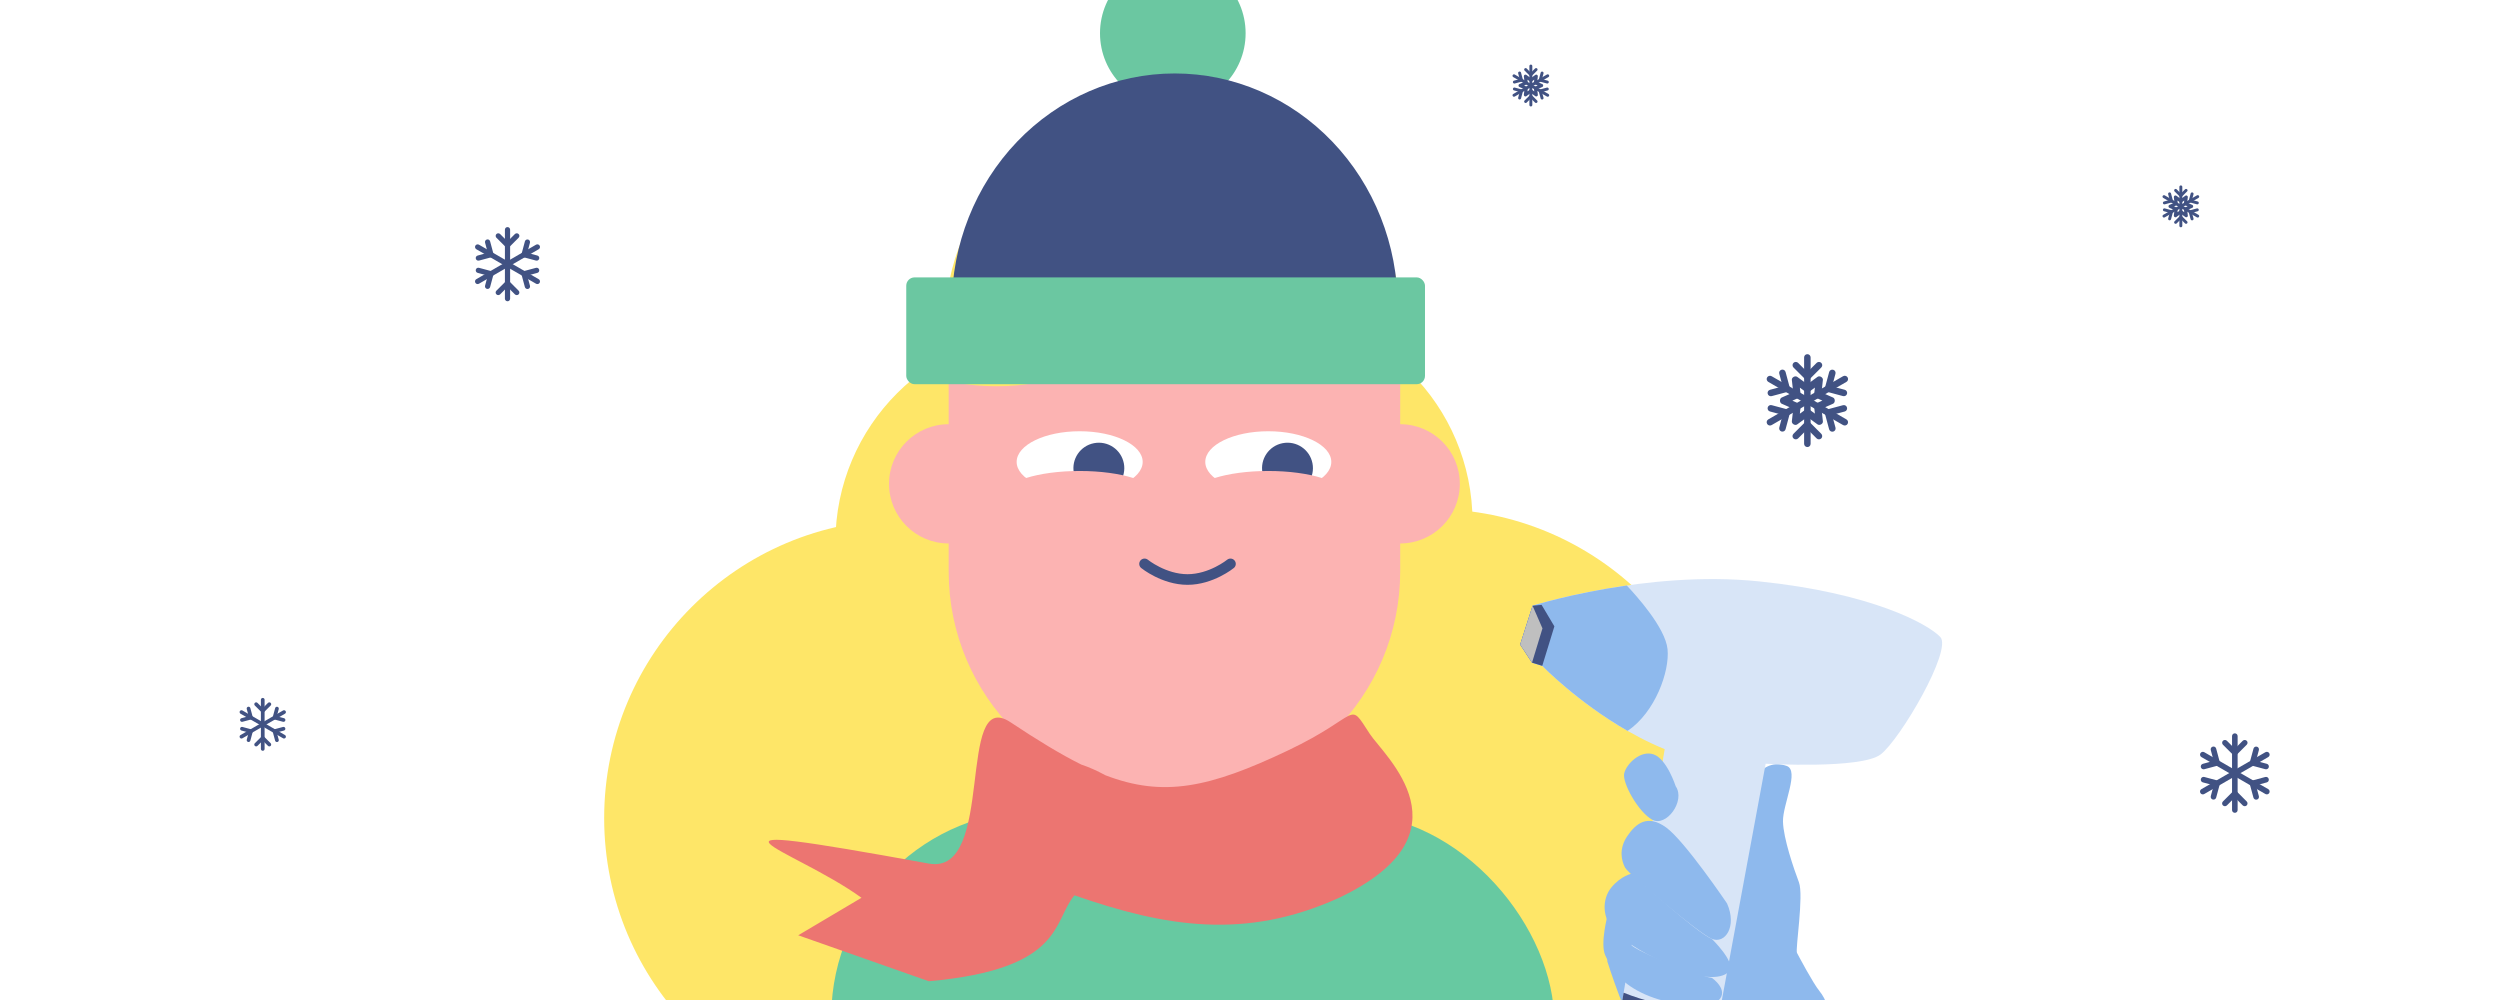 <?xml version="1.0" encoding="UTF-8"?>
<svg xmlns="http://www.w3.org/2000/svg" width="1200" height="480" viewBox="0 0 1200 480" fill="none">
  <rect x="0" y="0" width="1200" height="480" fill="#333333" stroke="none"/>
  <g clip-path="url(#clip0_2019_337)">
    <rect width="1200" height="480" fill="white"></rect>
    <circle cx="143.298" cy="143.298" r="143.298" transform="matrix(-1 0 0 1 830.875 244.305)" fill="#FEE668"></circle>
    <path d="M504.183 250.543C504.183 306.499 549.544 351.86 605.5 351.86C661.455 351.86 706.816 306.499 706.816 250.543C706.816 194.588 661.455 149.227 605.5 149.227C549.544 149.227 504.183 194.588 504.183 250.543Z" fill="#FEE668"></path>
    <circle cx="434.997" cy="392.705" r="143.298" fill="#415283"></circle>
    <circle cx="433.298" cy="392.705" r="143.298" fill="#FEE668"></circle>
    <rect x="520.469" y="338.695" width="96.099" height="136.07" fill="#FCB3B2"></rect>
    <circle cx="502.317" cy="260.317" r="101.317" fill="#FEE668"></circle>
    <circle cx="455.355" cy="232.242" r="28.625" fill="#FCB3B2"></circle>
    <circle cx="672.086" cy="232.242" r="28.625" fill="#FCB3B2"></circle>
    <path d="M563.729 47C503.926 47 455.363 95.575 455.363 155.392V274.337C455.363 334.154 503.926 382.729 563.729 382.729C623.531 382.729 672.094 334.154 672.094 274.337V155.445C672.147 95.575 623.584 47 563.729 47Z" fill="#FCB3B2"></path>
    <path d="M563.062 47C569.671 47 576.174 47.586 582.676 48.757L584.009 49.023C634.165 58.768 672.648 103.443 672.648 156.478V184.167C629.954 177.831 594.776 146.734 583.316 105.999C570.097 152.964 527.243 185.392 478.42 185.392C469.998 185.392 461.683 184.433 453.528 182.676V156.531C453.475 96.361 502.885 47 563.062 47Z" fill="#FEE668"></path>
    <path d="M590.624 270.664C590.624 270.664 581.396 278.165 570.012 278.165C558.628 278.165 549.383 270.664 549.383 270.664" stroke="#415283" stroke-width="5.103" stroke-miterlimit="10" stroke-linecap="round"></path>
    <rect x="405" y="414" width="330.167" height="345.232" rx="76.28" fill="#FCB3B2"></rect>
    <path d="M812.485 530.322C812.485 530.322 823.613 535.52 839.94 529.586C856.266 523.655 875.958 494.744 877.425 490.333C878.893 485.918 876.499 479.593 873.346 475.72C870.193 471.847 863.401 458.982 862.55 457.376C861.7 455.766 865.88 429.83 863.487 423.501C861.093 417.171 856.009 402.455 855.831 394.325C855.649 386.196 863.92 369.806 857.551 367.63C851.182 365.458 846.862 368.054 843.44 371.761C840.018 375.468 814.802 364.265 812.437 367.568C810.071 370.876 773.989 437.436 772.755 449.478C771.521 461.52 771.521 461.52 771.521 461.52C771.521 461.52 781.366 492.654 787.775 499.395C794.176 506.135 812.485 530.322 812.485 530.322Z" fill="#8EB9ED"></path>
    <path d="M818.016 525.812L847.516 366.594C847.516 366.594 893.378 369.267 902.73 362.111C912.082 354.958 937.28 311.908 931.322 305.721C925.364 299.534 898.503 284.613 844.313 279.06C790.128 273.507 735.634 290.737 735.634 290.737L729.665 309.39L735.366 318.085L740.28 319.604C740.28 319.604 765.959 346.065 799.051 359.594L778.376 482.199L787.293 489.197L787.116 520.612C787.112 520.619 800.068 537.665 818.016 525.812Z" fill="#D8E5F7"></path>
    <path d="M825.768 483.969C816.981 484.706 799.727 484.61 779.338 476.495L778.374 482.21L787.291 489.208L787.114 520.623C787.114 520.623 800.07 537.669 818.015 525.816L825.768 483.969Z" fill="#415283"></path>
    <path d="M800.419 311.582C799.353 301.309 785.414 285.859 780.843 281.037C754.399 284.819 735.632 290.744 735.632 290.744L729.663 309.397L735.364 318.092L740.277 319.611C740.277 319.611 757.186 337.029 781.239 350.828C794.444 341.977 801.527 322.249 800.419 311.582Z" fill="#8EB9ED"></path>
    <path d="M739.98 290.342L746.104 300.652L740.282 319.609L735.365 318.09L729.664 309.394L735.633 290.742L739.98 290.342Z" fill="#415283"></path>
    <path d="M735.633 290.741L740.383 301.625L735.365 318.089L729.664 309.394L735.633 290.741Z" fill="#BFBFBF"></path>
    <path d="M828.978 433.65C828.978 433.65 808.726 403.692 799.758 397.193C790.79 390.697 785.26 395.199 781.078 401.363C776.897 407.526 778.337 413.25 780.038 416.467C781.735 419.683 815.342 447.971 821.66 450.645C827.978 453.32 833.919 444.806 828.978 433.65Z" fill="#8EB9ED"></path>
    <path d="M821.661 450.645C821.661 450.645 832.726 461.413 830.258 465.721C827.789 470.029 817.096 470.457 804.014 464.551C790.931 458.645 780.855 453.051 774.901 446.865C768.943 440.677 768.868 431.543 773.496 425.933C778.128 420.324 783.299 419.334 783.299 419.334C783.299 419.334 814.342 447.868 821.661 450.645Z" fill="#8EB9ED"></path>
    <path d="M821.769 469.418C821.769 469.418 830.286 475.36 824.704 480.364C819.123 485.369 799.706 481.86 789.531 477.268C779.356 472.675 774.094 466.793 770.469 458.451C768.045 452.882 771.61 439.433 771.61 439.433C771.61 439.433 774.596 449.881 787.125 456.234C799.651 462.586 818.256 469.058 821.769 469.418Z" fill="#8EB9ED"></path>
    <path d="M804.327 377.375C804.327 377.375 800.093 364.266 793.724 362.094C787.355 359.922 780.563 366.829 779.601 371.292C778.636 375.754 786.331 389.727 793.048 393.457C799.758 397.191 809.177 384.464 804.327 377.375Z" fill="#8EB9ED"></path>
    <path d="M518.239 236.428C501.535 236.428 487.994 229.84 487.994 221.714C487.994 213.588 501.535 207 518.239 207C534.943 207 548.484 213.588 548.484 221.714C548.484 229.84 534.943 236.428 518.239 236.428Z" fill="white"></path>
    <path d="M515.459 227.013C514.184 220.394 518.519 213.994 525.143 212.72C531.766 211.445 538.169 215.778 539.445 222.397C540.72 229.017 536.385 235.416 529.761 236.691C523.138 237.966 516.735 233.633 515.459 227.013Z" fill="#415283"></path>
    <path d="M518.241 248.958C498.226 248.958 482.001 243.835 482.001 237.514C482.001 231.194 498.226 226.07 518.241 226.07C538.255 226.07 554.48 231.194 554.48 237.514C554.48 243.835 538.255 248.958 518.241 248.958Z" fill="#FCB3B2"></path>
    <path d="M608.778 236.428C592.075 236.428 578.533 229.84 578.533 221.714C578.533 213.588 592.075 207 608.778 207C625.482 207 639.023 213.588 639.023 221.714C639.023 229.84 625.482 236.428 608.778 236.428Z" fill="white"></path>
    <path d="M606.002 227.013C604.727 220.394 609.062 213.994 615.686 212.72C622.309 211.445 628.712 215.778 629.988 222.397C631.263 229.017 626.928 235.416 620.304 236.691C613.681 237.966 607.278 233.633 606.002 227.013Z" fill="#415283"></path>
    <path d="M608.78 248.958C588.765 248.958 572.54 243.835 572.54 237.514C572.54 231.194 588.765 226.07 608.78 226.07C628.795 226.07 645.02 231.194 645.02 237.514C645.02 243.835 628.795 248.958 608.78 248.958Z" fill="#FCB3B2"></path>
    <rect x="400.004" y="388" width="347.033" height="198.606" rx="99.303" transform="rotate(0.578 400.004 388)" fill="#67C9A1"></rect>
    <path d="M244.855 143.363V110.248C244.855 109.552 244.303 109 243.607 109C242.911 109 242.359 109.552 242.359 110.248V143.363C242.359 144.059 242.911 144.611 243.607 144.611C244.303 144.635 244.855 144.059 244.855 143.363Z" fill="#415283"></path>
    <path d="M248.932 112.337C248.452 111.857 247.637 111.857 247.157 112.337L243.605 115.888L240.054 112.337C239.574 111.857 238.758 111.857 238.278 112.337C237.798 112.816 237.798 113.632 238.278 114.112L242.669 118.504C242.933 118.768 243.269 118.888 243.605 118.864C243.941 118.888 244.277 118.768 244.541 118.504L248.932 114.112C249.436 113.608 249.436 112.816 248.932 112.337Z" fill="#415283"></path>
    <path d="M238.28 141.296C238.76 141.776 239.576 141.776 240.056 141.296L243.607 137.744L247.159 141.296C247.639 141.776 248.455 141.776 248.935 141.296C249.415 140.816 249.415 140 248.935 139.52L244.543 135.129C244.279 134.865 243.943 134.745 243.607 134.769C243.272 134.745 242.936 134.865 242.672 135.129L238.28 139.52C237.776 140.024 237.776 140.816 238.28 141.296Z" fill="#415283"></path>
    <path d="M258.58 134.011L229.904 117.453C229.304 117.118 228.536 117.31 228.176 117.909C227.84 118.509 228.032 119.277 228.632 119.637L257.308 136.195C257.908 136.531 258.676 136.339 259.036 135.739C259.371 135.115 259.18 134.347 258.58 134.011Z" fill="#415283"></path>
    <path d="M233.722 114.954C233.051 115.122 232.643 115.818 232.835 116.489L234.13 121.337L229.283 122.657C228.611 122.825 228.203 123.52 228.395 124.192C228.563 124.864 229.259 125.248 229.931 125.08L235.93 123.472C236.29 123.376 236.554 123.136 236.722 122.849C236.914 122.561 236.962 122.201 236.866 121.865L235.258 115.866C235.09 115.17 234.394 114.762 233.722 114.954Z" fill="#415283"></path>
    <path d="M253.497 138.69C254.169 138.522 254.577 137.826 254.385 137.154L253.065 132.283L257.912 130.987C258.584 130.819 258.992 130.123 258.8 129.451C258.632 128.779 257.936 128.371 257.264 128.563L251.265 130.171C250.905 130.267 250.641 130.507 250.473 130.795C250.281 131.083 250.233 131.443 250.329 131.779L251.937 137.778C252.129 138.474 252.825 138.858 253.497 138.69Z" fill="#415283"></path>
    <path d="M257.307 117.446L228.631 134.003C228.031 134.339 227.815 135.107 228.175 135.731C228.511 136.331 229.279 136.547 229.903 136.187L258.579 119.629C259.178 119.293 259.394 118.526 259.034 117.902C258.675 117.302 257.907 117.11 257.307 117.446Z" fill="#415283"></path>
    <path d="M228.391 129.443C228.223 130.115 228.607 130.811 229.279 130.979L234.126 132.275L232.83 137.122C232.662 137.794 233.046 138.49 233.718 138.658C234.39 138.826 235.086 138.442 235.254 137.77L236.862 131.771C236.958 131.411 236.886 131.051 236.718 130.787C236.55 130.499 236.286 130.259 235.926 130.163L229.927 128.555C229.255 128.363 228.559 128.771 228.391 129.443Z" fill="#415283"></path>
    <path d="M258.818 124.191C258.986 123.52 258.602 122.824 257.931 122.656L253.083 121.36L254.379 116.513C254.547 115.841 254.163 115.145 253.491 114.977C252.819 114.809 252.123 115.193 251.955 115.865L250.348 121.864C250.252 122.224 250.324 122.584 250.492 122.848C250.66 123.136 250.924 123.376 251.284 123.472L257.283 125.079C257.955 125.247 258.626 124.863 258.818 124.191Z" fill="#415283"></path>
    <path d="M869.097 213.022V171.562C869.097 170.691 868.406 170 867.535 170C866.664 170 865.973 170.691 865.973 171.562V213.022C865.973 213.894 866.664 214.585 867.535 214.585C868.406 214.615 869.097 213.894 869.097 213.022Z" fill="#415283"></path>
    <path d="M874.208 174.177C873.607 173.576 872.586 173.576 871.985 174.177L867.538 178.624L863.092 174.177C862.491 173.576 861.469 173.576 860.869 174.177C860.268 174.778 860.268 175.8 860.869 176.4L866.367 181.898C866.697 182.229 867.118 182.379 867.538 182.349C867.959 182.379 868.38 182.229 868.71 181.898L874.208 176.4C874.839 175.77 874.839 174.778 874.208 174.177Z" fill="#415283"></path>
    <path d="M860.868 210.441C861.469 211.042 862.49 211.042 863.091 210.441L867.537 205.995L871.984 210.441C872.585 211.042 873.606 211.042 874.207 210.441C874.808 209.84 874.808 208.819 874.207 208.218L868.709 202.72C868.379 202.39 867.958 202.239 867.537 202.269C867.117 202.239 866.696 202.39 866.366 202.72L860.868 208.218C860.237 208.849 860.237 209.84 860.868 210.441Z" fill="#415283"></path>
    <path d="M886.284 201.311L850.382 180.581C849.631 180.16 848.67 180.401 848.219 181.152C847.769 181.903 848.039 182.864 848.79 183.315L884.692 204.045C885.443 204.466 886.405 204.225 886.855 203.474C887.276 202.693 887.036 201.732 886.284 201.311Z" fill="#415283"></path>
    <path d="M855.163 177.458C854.322 177.668 853.811 178.539 854.051 179.381L855.674 185.449L849.605 187.102C848.764 187.312 848.253 188.183 848.493 189.025C848.703 189.866 849.575 190.347 850.416 190.136L857.927 188.123C858.377 188.003 858.708 187.703 858.918 187.342C859.159 186.982 859.219 186.531 859.099 186.11L857.086 178.599C856.875 177.728 856.004 177.217 855.163 177.458Z" fill="#415283"></path>
    <path d="M879.92 207.175C880.762 206.965 881.272 206.094 881.032 205.253L879.38 199.154L885.448 197.531C886.29 197.321 886.8 196.45 886.56 195.609C886.35 194.767 885.478 194.257 884.637 194.497L877.126 196.51C876.676 196.63 876.345 196.931 876.135 197.291C875.895 197.652 875.834 198.102 875.955 198.523L877.968 206.034C878.208 206.905 879.079 207.386 879.92 207.175Z" fill="#415283"></path>
    <path d="M884.692 180.573L848.79 201.303C848.039 201.724 847.769 202.685 848.219 203.466C848.64 204.217 849.601 204.488 850.382 204.037L886.284 183.307C887.036 182.886 887.306 181.925 886.855 181.144C886.405 180.393 885.443 180.152 884.692 180.573Z" fill="#415283"></path>
    <path d="M848.491 195.593C848.28 196.434 848.761 197.306 849.602 197.516L855.671 199.138L854.049 205.207C853.838 206.048 854.319 206.919 855.16 207.13C856.002 207.34 856.873 206.859 857.083 206.018L859.096 198.507C859.216 198.057 859.126 197.606 858.916 197.275C858.705 196.915 858.375 196.615 857.924 196.494L850.413 194.481C849.572 194.241 848.701 194.752 848.491 195.593Z" fill="#415283"></path>
    <path d="M886.585 189.016C886.795 188.174 886.315 187.303 885.473 187.093L879.405 185.471L881.027 179.402C881.237 178.56 880.757 177.689 879.915 177.479C879.074 177.269 878.203 177.749 877.993 178.591L875.98 186.101C875.859 186.552 875.95 187.003 876.16 187.333C876.37 187.694 876.701 187.994 877.151 188.114L884.662 190.127C885.503 190.338 886.345 189.857 886.585 189.016Z" fill="#415283"></path>
    <path d="M879.856 190.815C878.024 190.004 876.161 189.193 874.328 188.382C874.538 186.369 874.749 184.386 874.989 182.373C875.109 181.141 873.397 180.15 872.405 180.901C870.783 182.073 869.161 183.275 867.538 184.446C865.916 183.275 864.294 182.073 862.671 180.901C861.68 180.18 859.937 181.141 860.087 182.373C860.298 184.386 860.508 186.369 860.748 188.382C858.916 189.193 857.053 190.004 855.22 190.815C854.109 191.326 854.109 193.279 855.22 193.79C857.053 194.601 858.916 195.412 860.748 196.223C860.538 198.236 860.328 200.219 860.087 202.232C859.967 203.464 861.68 204.455 862.671 203.704C864.294 202.532 865.916 201.331 867.538 200.159C869.161 201.331 870.783 202.532 872.405 203.704C873.397 204.425 875.139 203.464 874.989 202.232C874.779 200.219 874.569 198.236 874.328 196.223C876.161 195.412 878.024 194.601 879.856 193.79C880.968 193.279 880.968 191.296 879.856 190.815ZM866.667 196.554C865.766 197.215 864.834 197.906 863.933 198.567C864.053 197.425 864.173 196.313 864.294 195.172C864.354 194.631 863.933 193.91 863.452 193.7C862.401 193.249 861.379 192.768 860.328 192.318C861.379 191.867 862.401 191.386 863.452 190.936C863.933 190.725 864.354 189.974 864.294 189.463C864.173 188.322 864.053 187.21 863.933 186.069C864.834 186.73 865.766 187.421 866.667 188.081C866.937 188.232 867.238 188.322 867.538 188.292C867.839 188.292 868.139 188.232 868.41 188.051C869.311 187.39 870.242 186.699 871.144 186.039C871.023 187.18 870.903 188.292 870.783 189.433C870.723 189.974 871.144 190.695 871.624 190.906C872.676 191.356 873.697 191.837 874.749 192.288C873.697 192.738 872.676 193.219 871.624 193.67C871.144 193.88 870.723 194.631 870.783 195.142C870.903 196.283 871.023 197.395 871.144 198.537C870.242 197.876 869.311 197.185 868.41 196.524C867.959 196.223 867.118 196.223 866.667 196.554Z" fill="#415283"></path>
    <path d="M127.009 359.489V335.889C127.009 335.393 126.616 335 126.12 335C125.624 335 125.23 335.393 125.23 335.889V359.489C125.23 359.984 125.624 360.378 126.12 360.378C126.616 360.395 127.009 359.984 127.009 359.489Z" fill="#415283"></path>
    <path d="M129.912 337.382C129.57 337.039 128.988 337.039 128.646 337.382L126.115 339.912L123.584 337.382C123.242 337.039 122.661 337.039 122.319 337.382C121.977 337.724 121.977 338.305 122.319 338.647L125.448 341.776C125.637 341.965 125.876 342.05 126.115 342.033C126.355 342.05 126.594 341.965 126.782 341.776L129.912 338.647C130.271 338.288 130.271 337.724 129.912 337.382Z" fill="#415283"></path>
    <path d="M122.32 358.021C122.662 358.363 123.244 358.363 123.586 358.021L126.117 355.49L128.647 358.021C128.989 358.363 129.571 358.363 129.913 358.021C130.255 357.679 130.255 357.097 129.913 356.755L126.783 353.626C126.595 353.438 126.356 353.352 126.117 353.369C125.877 353.352 125.638 353.438 125.45 353.626L122.32 356.755C121.961 357.114 121.961 357.679 122.32 358.021Z" fill="#415283"></path>
    <path d="M136.792 352.823L116.356 341.023C115.929 340.784 115.382 340.921 115.125 341.348C114.886 341.776 115.022 342.323 115.45 342.58L135.886 354.379C136.313 354.619 136.86 354.482 137.117 354.054C137.356 353.61 137.219 353.062 136.792 352.823Z" fill="#415283"></path>
    <path d="M119.072 339.245C118.594 339.364 118.303 339.86 118.44 340.339L119.363 343.794L115.909 344.734C115.43 344.854 115.139 345.35 115.276 345.829C115.396 346.307 115.892 346.581 116.371 346.461L120.646 345.316C120.902 345.247 121.09 345.076 121.21 344.871C121.347 344.666 121.381 344.409 121.313 344.17L120.167 339.895C120.047 339.399 119.551 339.108 119.072 339.245Z" fill="#415283"></path>
    <path d="M133.163 356.157C133.641 356.037 133.932 355.541 133.795 355.062L132.855 351.591L136.309 350.667C136.788 350.548 137.079 350.052 136.942 349.573C136.822 349.094 136.326 348.803 135.847 348.94L131.572 350.086C131.316 350.154 131.128 350.325 131.008 350.531C130.871 350.736 130.837 350.992 130.905 351.232L132.051 355.507C132.188 356.003 132.684 356.276 133.163 356.157Z" fill="#415283"></path>
    <path d="M135.885 341.023L115.45 352.823C115.022 353.062 114.868 353.61 115.125 354.054C115.364 354.482 115.911 354.636 116.356 354.379L136.792 342.58C137.219 342.34 137.373 341.793 137.117 341.348C136.86 340.921 136.313 340.784 135.885 341.023Z" fill="#415283"></path>
    <path d="M115.278 349.573C115.158 350.052 115.432 350.548 115.911 350.667L119.365 351.591L118.442 355.045C118.322 355.524 118.596 356.02 119.074 356.14C119.553 356.259 120.049 355.986 120.169 355.507L121.315 351.232C121.383 350.975 121.332 350.719 121.212 350.531C121.092 350.325 120.904 350.154 120.648 350.086L116.372 348.94C115.894 348.803 115.398 349.094 115.278 349.573Z" fill="#415283"></path>
    <path d="M136.962 345.829C137.082 345.35 136.808 344.854 136.329 344.735L132.875 343.811L133.798 340.357C133.918 339.878 133.644 339.382 133.165 339.262C132.687 339.143 132.191 339.416 132.071 339.895L130.925 344.17C130.857 344.427 130.908 344.683 131.028 344.872C131.147 345.077 131.336 345.248 131.592 345.316L135.867 346.462C136.346 346.582 136.825 346.308 136.962 345.829Z" fill="#415283"></path>
    <path d="M735.514 50.394V31.704C735.514 31.311 735.202 31 734.81 31C734.417 31 734.105 31.311 734.105 31.704V50.394C734.105 50.787 734.417 51.099 734.81 51.099C735.202 51.112 735.514 50.787 735.514 50.394Z" fill="#415283"></path>
    <path d="M737.818 32.883C737.547 32.612 737.087 32.612 736.816 32.883L734.811 34.887L732.807 32.883C732.536 32.612 732.076 32.612 731.805 32.883C731.534 33.154 731.534 33.614 731.805 33.885L734.283 36.364C734.432 36.513 734.622 36.58 734.811 36.567C735.001 36.58 735.191 36.513 735.34 36.364L737.818 33.885C738.102 33.601 738.102 33.154 737.818 32.883Z" fill="#415283"></path>
    <path d="M731.803 49.232C732.074 49.503 732.535 49.503 732.805 49.232L734.81 47.228L736.814 49.232C737.085 49.503 737.546 49.503 737.816 49.232C738.087 48.962 738.087 48.501 737.816 48.23L735.338 45.752C735.189 45.603 734.999 45.535 734.81 45.549C734.62 45.535 734.431 45.603 734.282 45.752L731.803 48.23C731.519 48.515 731.519 48.962 731.803 49.232Z" fill="#415283"></path>
    <path d="M743.258 45.117L727.074 35.773C726.735 35.583 726.302 35.691 726.099 36.03C725.896 36.368 726.018 36.802 726.356 37.005L742.541 46.35C742.879 46.54 743.313 46.431 743.516 46.093C743.705 45.74 743.597 45.307 743.258 45.117Z" fill="#415283"></path>
    <path d="M729.225 34.363C728.846 34.458 728.615 34.85 728.724 35.23L729.455 37.965L726.719 38.71C726.34 38.805 726.11 39.198 726.218 39.577C726.313 39.956 726.706 40.173 727.085 40.078L730.471 39.171C730.674 39.117 730.823 38.981 730.918 38.819C731.026 38.656 731.053 38.453 730.999 38.263L730.092 34.877C729.997 34.485 729.604 34.254 729.225 34.363Z" fill="#415283"></path>
    <path d="M740.385 47.758C740.764 47.663 740.995 47.27 740.886 46.891L740.141 44.142L742.877 43.41C743.256 43.316 743.487 42.923 743.378 42.544C743.283 42.164 742.891 41.934 742.511 42.042L739.126 42.95C738.922 43.004 738.773 43.139 738.679 43.302C738.57 43.465 738.543 43.668 738.597 43.857L739.505 47.243C739.613 47.636 740.006 47.853 740.385 47.758Z" fill="#415283"></path>
    <path d="M742.541 35.765L726.356 45.11C726.018 45.299 725.896 45.733 726.099 46.085C726.288 46.423 726.722 46.545 727.074 46.342L743.258 36.997C743.597 36.807 743.719 36.374 743.516 36.022C743.313 35.683 742.879 35.575 742.541 35.765Z" fill="#415283"></path>
    <path d="M726.221 42.536C726.127 42.915 726.343 43.308 726.723 43.403L729.458 44.134L728.727 46.87C728.632 47.249 728.849 47.642 729.228 47.736C729.607 47.831 730 47.615 730.095 47.235L731.002 43.849C731.056 43.646 731.016 43.443 730.921 43.294C730.826 43.132 730.677 42.996 730.474 42.942L727.088 42.035C726.709 41.926 726.316 42.157 726.221 42.536Z" fill="#415283"></path>
    <path d="M743.395 39.575C743.49 39.195 743.273 38.803 742.894 38.708L740.158 37.976L740.889 35.24C740.984 34.861 740.768 34.469 740.388 34.374C740.009 34.279 739.616 34.496 739.522 34.875L738.614 38.261C738.56 38.464 738.601 38.667 738.695 38.816C738.79 38.979 738.939 39.114 739.142 39.168L742.528 40.076C742.907 40.17 743.287 39.954 743.395 39.575Z" fill="#415283"></path>
    <path d="M740.36 40.384C739.534 40.018 738.695 39.652 737.868 39.287C737.963 38.379 738.058 37.485 738.166 36.578C738.221 36.023 737.449 35.576 737.002 35.914C736.27 36.443 735.539 36.984 734.808 37.512C734.076 36.984 733.345 36.443 732.614 35.914C732.167 35.589 731.381 36.023 731.449 36.578C731.544 37.485 731.638 38.379 731.747 39.287C730.921 39.652 730.081 40.018 729.255 40.384C728.754 40.614 728.754 41.494 729.255 41.724C730.081 42.09 730.921 42.456 731.747 42.822C731.652 43.729 731.557 44.623 731.449 45.53C731.395 46.086 732.167 46.532 732.614 46.194C733.345 45.666 734.076 45.124 734.808 44.596C735.539 45.124 736.27 45.666 737.002 46.194C737.449 46.519 738.234 46.086 738.166 45.53C738.072 44.623 737.977 43.729 737.868 42.822C738.695 42.456 739.534 42.09 740.36 41.724C740.862 41.494 740.862 40.6 740.36 40.384ZM734.415 42.971C734.009 43.268 733.589 43.58 733.182 43.878C733.237 43.363 733.291 42.862 733.345 42.347C733.372 42.104 733.182 41.779 732.966 41.684C732.492 41.481 732.031 41.264 731.557 41.061C732.031 40.858 732.492 40.641 732.966 40.438C733.182 40.343 733.372 40.004 733.345 39.774C733.291 39.26 733.237 38.758 733.182 38.244C733.589 38.542 734.009 38.853 734.415 39.151C734.537 39.219 734.672 39.26 734.808 39.246C734.943 39.246 735.078 39.219 735.2 39.138C735.607 38.84 736.026 38.528 736.433 38.23C736.379 38.745 736.324 39.246 736.27 39.761C736.243 40.004 736.433 40.33 736.649 40.424C737.124 40.627 737.584 40.844 738.058 41.047C737.584 41.25 737.124 41.467 736.649 41.67C736.433 41.765 736.243 42.104 736.27 42.334C736.324 42.849 736.379 43.35 736.433 43.864C736.026 43.566 735.607 43.255 735.2 42.957C734.997 42.822 734.618 42.822 734.415 42.971Z" fill="#415283"></path>
    <path d="M1074.06 388.813V353.337C1074.06 352.591 1073.47 352 1072.72 352C1071.97 352 1071.38 352.591 1071.38 353.337V388.813C1071.38 389.559 1071.97 390.15 1072.72 390.15C1073.47 390.176 1074.06 389.559 1074.06 388.813Z" fill="#415283"></path>
    <path d="M1078.42 355.573C1077.91 355.059 1077.04 355.059 1076.52 355.573L1072.72 359.378L1068.91 355.573C1068.4 355.059 1067.52 355.059 1067.01 355.573C1066.5 356.087 1066.5 356.961 1067.01 357.475L1071.72 362.18C1072 362.463 1072.36 362.591 1072.72 362.566C1073.08 362.591 1073.44 362.463 1073.72 362.18L1078.42 357.475C1078.96 356.936 1078.96 356.087 1078.42 355.573Z" fill="#415283"></path>
    <path d="M1067.01 386.597C1067.52 387.111 1068.4 387.111 1068.91 386.597L1072.72 382.792L1076.52 386.597C1077.04 387.111 1077.91 387.111 1078.42 386.597C1078.94 386.083 1078.94 385.209 1078.42 384.695L1073.72 379.99C1073.44 379.708 1073.08 379.579 1072.72 379.605C1072.36 379.579 1072 379.708 1071.71 379.99L1067.01 384.695C1066.47 385.235 1066.47 386.083 1067.01 386.597Z" fill="#415283"></path>
    <path d="M1088.76 378.789L1058.04 361.051C1057.4 360.691 1056.57 360.897 1056.19 361.54C1055.83 362.182 1056.03 363.005 1056.68 363.391L1087.4 381.129C1088.04 381.489 1088.86 381.283 1089.25 380.64C1089.61 379.972 1089.4 379.149 1088.76 378.789Z" fill="#415283"></path>
    <path d="M1062.13 358.379C1061.41 358.559 1060.97 359.304 1061.17 360.024L1062.56 365.217L1057.37 366.631C1056.65 366.811 1056.21 367.556 1056.42 368.276C1056.6 368.996 1057.34 369.407 1058.06 369.227L1064.49 367.505C1064.88 367.402 1065.16 367.145 1065.34 366.837C1065.54 366.528 1065.6 366.143 1065.49 365.783L1063.77 359.356C1063.59 358.61 1062.84 358.173 1062.13 358.379Z" fill="#415283"></path>
    <path d="M1083.31 383.806C1084.03 383.626 1084.46 382.88 1084.26 382.16L1082.85 376.942L1088.04 375.554C1088.76 375.374 1089.2 374.628 1088.99 373.908C1088.81 373.189 1088.06 372.752 1087.34 372.957L1080.92 374.68C1080.53 374.782 1080.25 375.039 1080.07 375.348C1079.86 375.656 1079.81 376.042 1079.91 376.402L1081.64 382.829C1081.84 383.574 1082.59 383.986 1083.31 383.806Z" fill="#415283"></path>
    <path d="M1087.4 361.051L1056.68 378.789C1056.03 379.149 1055.8 379.972 1056.19 380.64C1056.55 381.283 1057.37 381.514 1058.04 381.129L1088.76 363.391C1089.4 363.031 1089.63 362.208 1089.25 361.54C1088.86 360.897 1088.04 360.691 1087.4 361.051Z" fill="#415283"></path>
    <path d="M1056.42 373.901C1056.24 374.62 1056.65 375.366 1057.37 375.546L1062.57 376.934L1061.18 382.127C1061 382.847 1061.41 383.592 1062.13 383.772C1062.85 383.952 1063.59 383.541 1063.77 382.821L1065.5 376.394C1065.6 376.009 1065.52 375.623 1065.34 375.34C1065.16 375.032 1064.88 374.775 1064.49 374.672L1058.07 372.949C1057.35 372.744 1056.6 373.181 1056.42 373.901Z" fill="#415283"></path>
    <path d="M1089.02 368.273C1089.2 367.553 1088.79 366.808 1088.07 366.628L1082.88 365.24L1084.26 360.047C1084.44 359.327 1084.03 358.581 1083.31 358.402C1082.59 358.222 1081.85 358.633 1081.67 359.353L1079.94 365.78C1079.84 366.165 1079.92 366.551 1080.1 366.834C1080.28 367.142 1080.56 367.399 1080.95 367.502L1087.37 369.224C1088.09 369.404 1088.81 368.993 1089.02 368.273Z" fill="#415283"></path>
    <path d="M1047.51 108.394V89.704C1047.51 89.311 1047.2 89 1046.81 89C1046.41 89 1046.1 89.311 1046.1 89.704V108.394C1046.1 108.787 1046.41 109.099 1046.81 109.099C1047.2 109.112 1047.51 108.787 1047.51 108.394Z" fill="#415283"></path>
    <path d="M1049.81 90.883C1049.54 90.612 1049.08 90.612 1048.81 90.883L1046.81 92.887L1044.8 90.883C1044.53 90.612 1044.07 90.612 1043.8 90.883C1043.53 91.154 1043.53 91.614 1043.8 91.885L1046.28 94.364C1046.43 94.513 1046.62 94.58 1046.81 94.567C1047 94.58 1047.19 94.513 1047.34 94.364L1049.81 91.885C1050.1 91.601 1050.1 91.154 1049.81 90.883Z" fill="#415283"></path>
    <path d="M1043.8 107.232C1044.07 107.503 1044.53 107.503 1044.8 107.232L1046.81 105.228L1048.81 107.232C1049.08 107.503 1049.54 107.503 1049.81 107.232C1050.08 106.962 1050.08 106.501 1049.81 106.23L1047.33 103.752C1047.19 103.603 1047 103.535 1046.81 103.549C1046.62 103.535 1046.43 103.603 1046.28 103.752L1043.8 106.23C1043.51 106.515 1043.51 106.962 1043.8 107.232Z" fill="#415283"></path>
    <path d="M1055.26 103.118L1039.07 93.772C1038.74 93.583 1038.3 93.691 1038.1 94.03C1037.9 94.368 1038.02 94.802 1038.36 95.005L1054.54 104.35C1054.88 104.54 1055.31 104.431 1055.52 104.093C1055.71 103.741 1055.6 103.307 1055.26 103.118Z" fill="#415283"></path>
    <path d="M1041.22 92.363C1040.85 92.457 1040.62 92.85 1040.72 93.23L1041.46 95.965L1038.72 96.71C1038.34 96.805 1038.11 97.198 1038.22 97.577C1038.31 97.956 1038.71 98.173 1039.09 98.078L1042.47 97.171C1042.67 97.117 1042.82 96.981 1042.92 96.819C1043.03 96.656 1043.05 96.453 1043 96.263L1042.09 92.877C1042 92.485 1041.6 92.254 1041.22 92.363Z" fill="#415283"></path>
    <path d="M1052.39 105.758C1052.76 105.663 1052.99 105.27 1052.89 104.891L1052.14 102.142L1054.88 101.41C1055.26 101.316 1055.49 100.923 1055.38 100.544C1055.28 100.164 1054.89 99.934 1054.51 100.042L1051.13 100.95C1050.92 101.004 1050.77 101.139 1050.68 101.302C1050.57 101.465 1050.54 101.668 1050.6 101.857L1051.5 105.243C1051.61 105.636 1052.01 105.853 1052.39 105.758Z" fill="#415283"></path>
    <path d="M1054.54 93.765L1038.36 103.11C1038.02 103.299 1037.9 103.733 1038.1 104.085C1038.29 104.423 1038.72 104.545 1039.07 104.342L1055.26 94.997C1055.6 94.808 1055.72 94.374 1055.52 94.022C1055.31 93.683 1054.88 93.575 1054.54 93.765Z" fill="#415283"></path>
    <path d="M1038.22 100.536C1038.13 100.915 1038.34 101.308 1038.72 101.403L1041.46 102.134L1040.73 104.87C1040.63 105.249 1040.85 105.642 1041.23 105.736C1041.61 105.831 1042 105.615 1042.09 105.235L1043 101.849C1043.06 101.646 1043.02 101.443 1042.92 101.294C1042.83 101.132 1042.68 100.996 1042.47 100.942L1039.09 100.035C1038.71 99.926 1038.32 100.157 1038.22 100.536Z" fill="#415283"></path>
    <path d="M1055.39 97.575C1055.49 97.195 1055.27 96.802 1054.89 96.708L1052.16 95.976L1052.89 93.24C1052.98 92.861 1052.77 92.469 1052.39 92.374C1052.01 92.279 1051.62 92.496 1051.52 92.875L1050.61 96.261C1050.56 96.464 1050.6 96.667 1050.7 96.816C1050.79 96.979 1050.94 97.114 1051.14 97.168L1054.53 98.076C1054.91 98.17 1055.29 97.954 1055.39 97.575Z" fill="#415283"></path>
    <path d="M1052.36 98.384C1051.53 98.018 1050.69 97.652 1049.86 97.287C1049.96 96.379 1050.05 95.485 1050.16 94.578C1050.22 94.023 1049.44 93.576 1049 93.914C1048.27 94.442 1047.54 94.984 1046.8 95.512C1046.07 94.984 1045.34 94.442 1044.61 93.914C1044.16 93.589 1043.38 94.023 1043.44 94.578C1043.54 95.485 1043.63 96.379 1043.74 97.287C1042.92 97.652 1042.08 98.018 1041.25 98.384C1040.75 98.614 1040.75 99.494 1041.25 99.724C1042.08 100.09 1042.92 100.456 1043.74 100.821C1043.65 101.729 1043.55 102.623 1043.44 103.53C1043.39 104.085 1044.16 104.532 1044.61 104.194C1045.34 103.666 1046.07 103.124 1046.8 102.596C1047.54 103.124 1048.27 103.666 1049 104.194C1049.44 104.519 1050.23 104.085 1050.16 103.53C1050.07 102.623 1049.97 101.729 1049.86 100.821C1050.69 100.456 1051.53 100.09 1052.36 99.724C1052.86 99.494 1052.86 98.6 1052.36 98.384ZM1046.41 100.97C1046 101.268 1045.58 101.58 1045.18 101.878C1045.23 101.363 1045.29 100.862 1045.34 100.347C1045.37 100.104 1045.18 99.779 1044.96 99.684C1044.49 99.481 1044.03 99.264 1043.55 99.061C1044.03 98.858 1044.49 98.641 1044.96 98.438C1045.18 98.343 1045.37 98.004 1045.34 97.774C1045.29 97.26 1045.23 96.758 1045.18 96.244C1045.58 96.542 1046 96.853 1046.41 97.151C1046.53 97.219 1046.67 97.26 1046.8 97.246C1046.94 97.246 1047.07 97.219 1047.2 97.138C1047.6 96.84 1048.02 96.528 1048.43 96.23C1048.37 96.745 1048.32 97.246 1048.27 97.761C1048.24 98.004 1048.43 98.329 1048.65 98.424C1049.12 98.627 1049.58 98.844 1050.05 99.047C1049.58 99.25 1049.12 99.467 1048.65 99.67C1048.43 99.765 1048.24 100.104 1048.27 100.334C1048.32 100.849 1048.37 101.35 1048.43 101.864C1048.02 101.566 1047.6 101.255 1047.2 100.957C1046.99 100.821 1046.61 100.821 1046.41 100.97Z" fill="#415283"></path>
    <ellipse cx="562.947" cy="15.96" rx="34.947" ry="34.96" fill="#6BC7A1"></ellipse>
    <path d="M456.842 147.129C456.842 117.459 468.118 89.004 488.189 68.024C508.261 47.044 535.483 35.258 563.868 35.258C592.253 35.258 619.476 47.044 639.547 68.024C659.619 89.004 670.895 117.459 670.895 147.129L563.868 147.129L456.842 147.129Z" fill="#415283"></path>
    <rect x="435" y="133.148" width="249" height="51.274" rx="4" fill="#6BC7A1"></rect>
    <path d="M657.474 352.22C646.699 335.671 653.801 343.281 618.29 360.192C580.247 378.308 558.267 382.761 530.554 372.107C526.657 369.982 522.783 368.234 519.035 366.999C508.985 362.003 497.94 355.249 485.05 346.68C458.638 329.121 478.259 420.42 445.835 414.514C318.63 391.338 380.204 406.86 413.51 430.931L383.145 448.935L445.835 471C510.917 465.134 505.228 442.165 515.744 429.754C559.431 444.982 597.785 451.364 642.778 430.931C707.69 400.019 664.331 362.751 657.474 352.22Z" fill="#EC7571"></path>
  </g>
  <defs>
    <clipPath id="clip0_2019_337">
      <rect width="1200" height="480" fill="white"></rect>
    </clipPath>
  </defs>
</svg>
